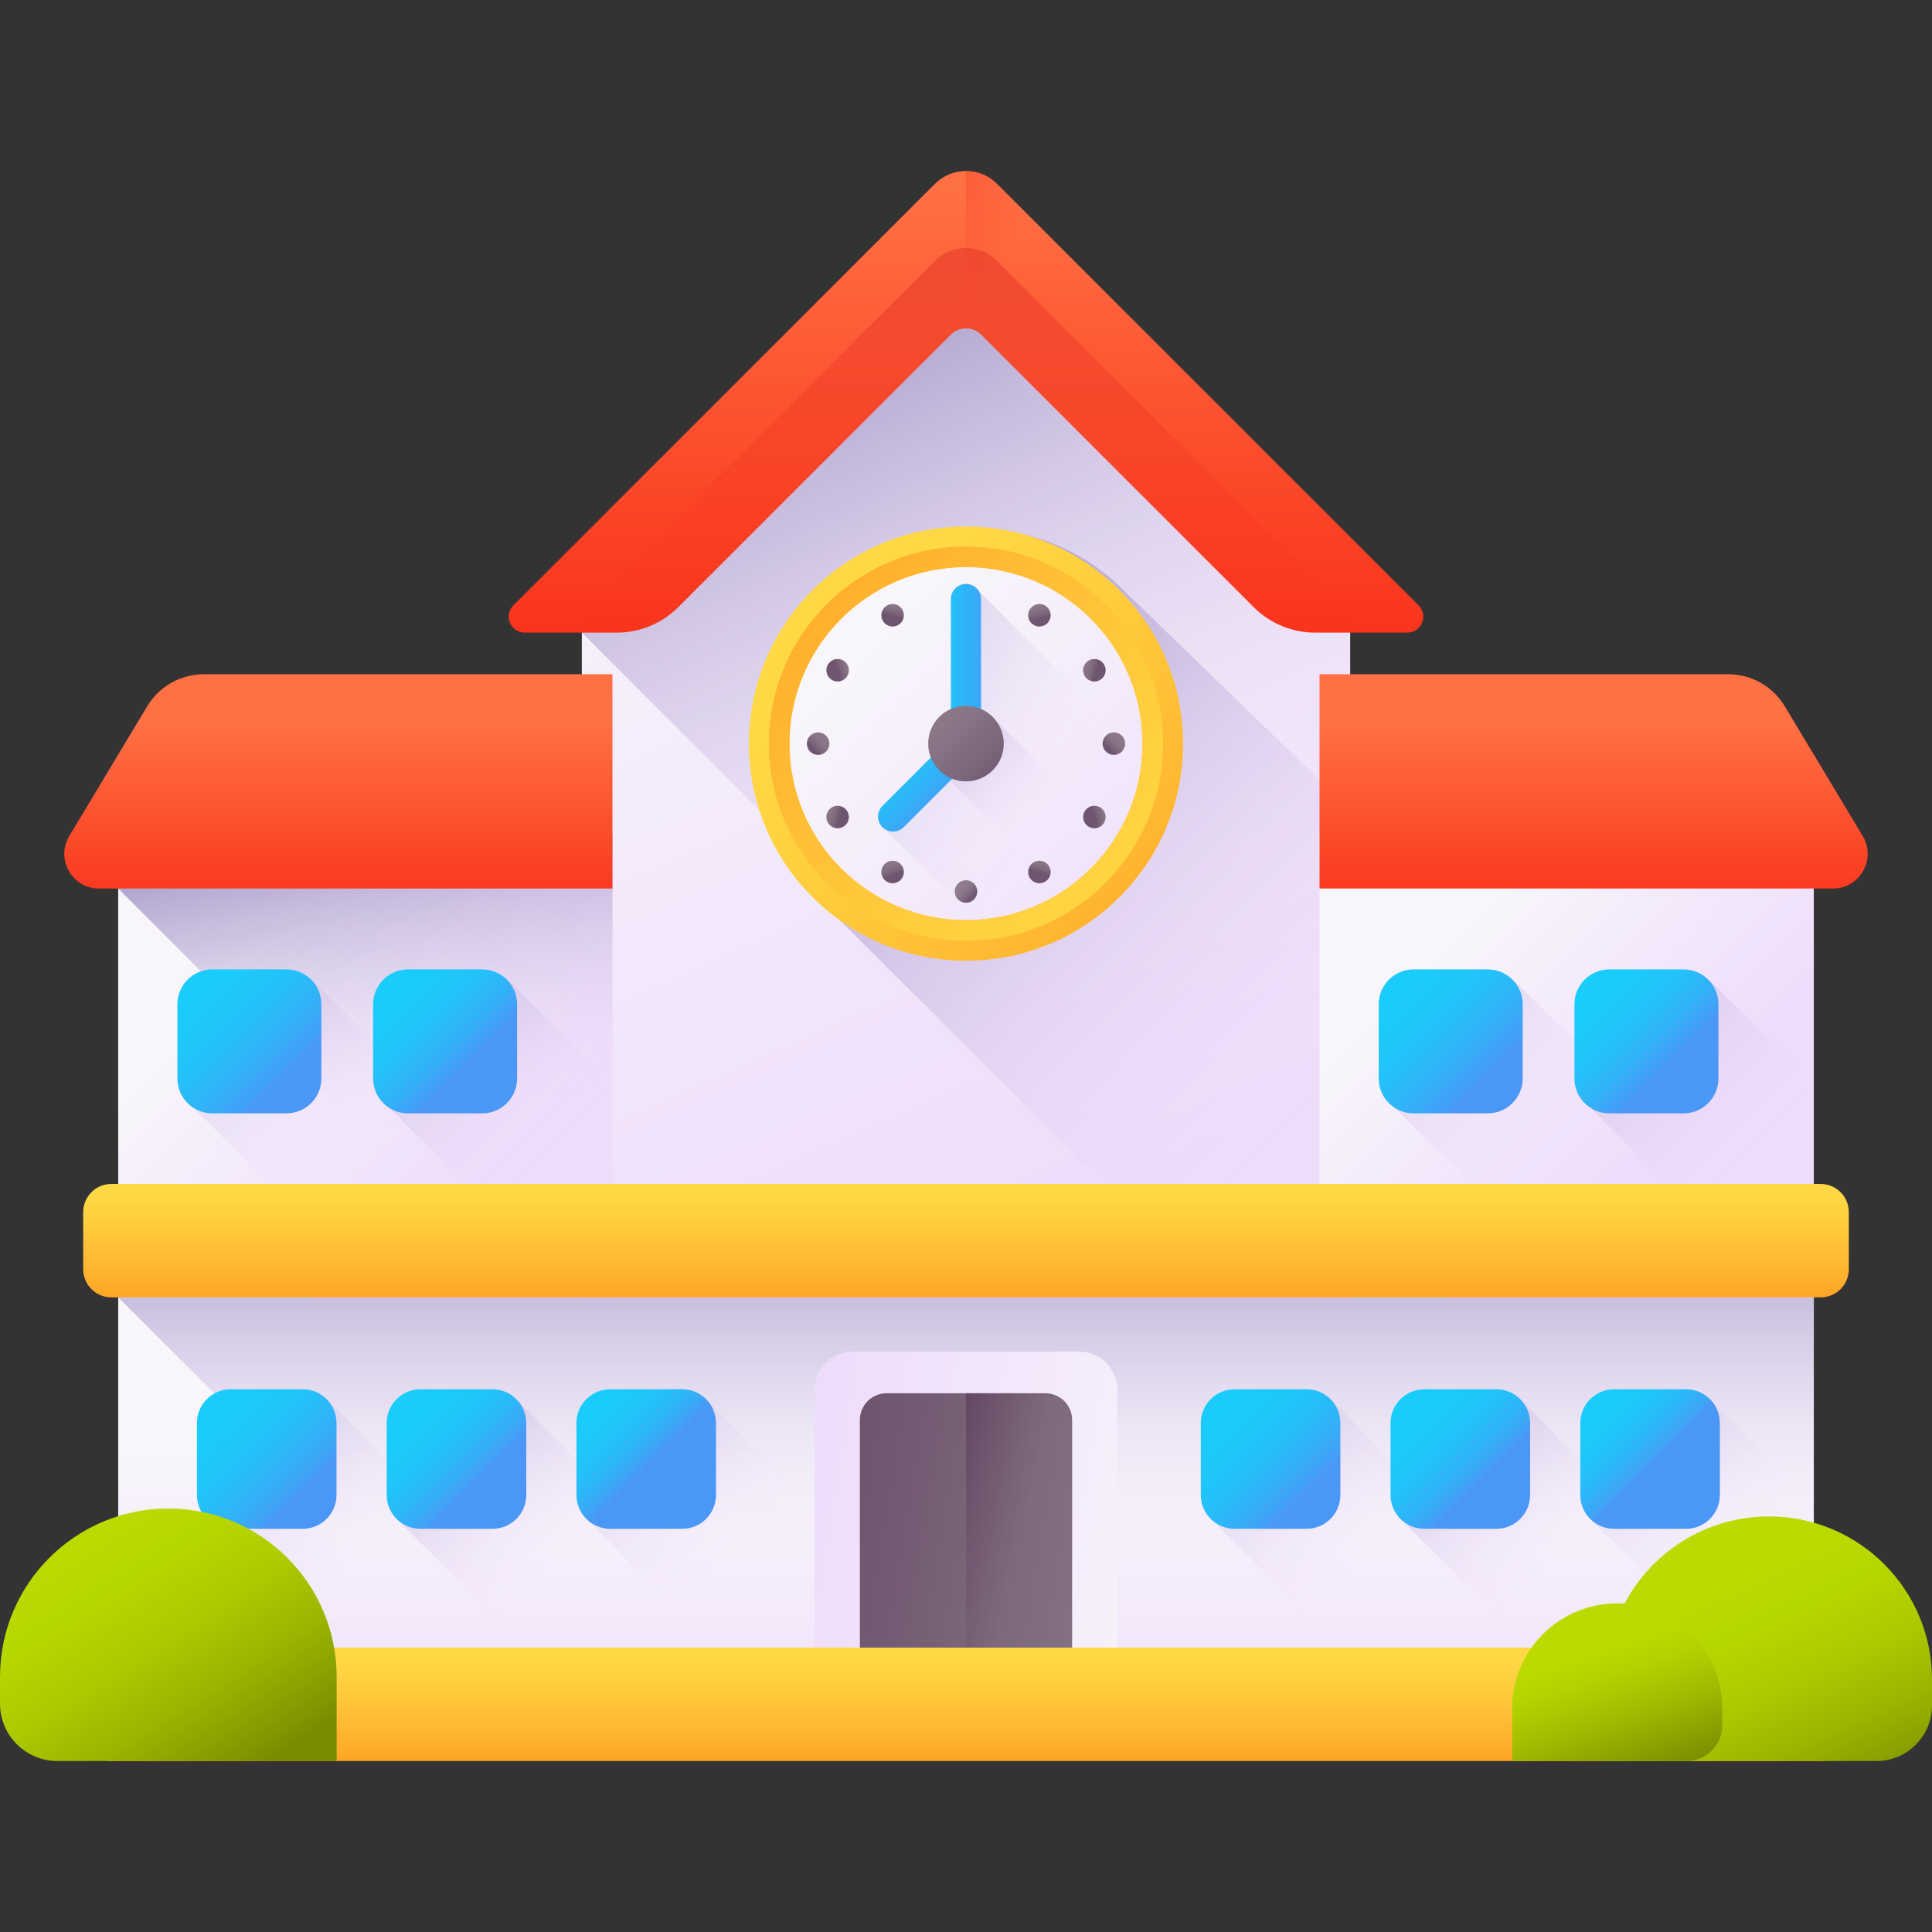 <svg xmlns="http://www.w3.org/2000/svg" xmlns:xlink="http://www.w3.org/1999/xlink" id="Capa_1" height="512" viewBox="0 0 510 510" width="512"><rect x="0" y="0" width="510" height="510" fill="#333333" stroke="none"/><linearGradient id="lg1"><stop offset="0" stop-color="#f8f6fb"></stop><stop offset="1" stop-color="#efdcfb"></stop></linearGradient><linearGradient id="SVGID_1_" gradientUnits="userSpaceOnUse" x1="255" x2="255" xlink:href="#lg1" y1="379.595" y2="479.358"></linearGradient><linearGradient id="lg2"><stop offset="0" stop-color="#efdcfb" stop-opacity="0"></stop><stop offset=".486" stop-color="#baaad6" stop-opacity=".486"></stop><stop offset="1" stop-color="#8679b2"></stop></linearGradient><linearGradient id="SVGID_2_" gradientUnits="userSpaceOnUse" x1="255" x2="255" xlink:href="#lg2" y1="408.428" y2="302.387"></linearGradient><linearGradient id="SVGID_3_" gradientUnits="userSpaceOnUse" x1="187.215" x2="287.551" xlink:href="#lg1" y1="94.289" y2="319.35"></linearGradient><linearGradient id="SVGID_4_" gradientUnits="userSpaceOnUse" x1="291.608" x2="205.218" xlink:href="#lg2" y1="239.882" y2="48.059"></linearGradient><linearGradient id="lg3"><stop offset="0" stop-color="#ff7044"></stop><stop offset="1" stop-color="#f82814"></stop></linearGradient><linearGradient id="SVGID_5_" gradientUnits="userSpaceOnUse" x1="255" x2="255" xlink:href="#lg3" y1="49.099" y2="190.981"></linearGradient><linearGradient id="lg4"><stop offset="0" stop-color="#f82814" stop-opacity="0"></stop><stop offset=".625" stop-color="#d22725" stop-opacity=".625"></stop><stop offset="1" stop-color="#c0272d"></stop></linearGradient><linearGradient id="SVGID_6_" gradientUnits="userSpaceOnUse" x1="255" x2="255" xlink:href="#lg4" y1="169.904" y2="-71.091"></linearGradient><linearGradient id="SVGID_7_" gradientUnits="userSpaceOnUse" x1="257.029" x2="190.268" xlink:href="#lg4" y1="79.396" y2="37.432"></linearGradient><linearGradient id="SVGID_8_" gradientUnits="userSpaceOnUse" x1="349.559" x2="197.688" xlink:href="#lg2" y1="288.835" y2="136.964"></linearGradient><linearGradient id="SVGID_9_" gradientUnits="userSpaceOnUse" x1="225.873" x2="319.311" xlink:href="#lg1" y1="167.173" y2="260.611"></linearGradient><linearGradient id="lg5"><stop offset="0" stop-color="#8a7889"></stop><stop offset=".334" stop-color="#867385"></stop><stop offset=".704" stop-color="#7b667b"></stop><stop offset="1" stop-color="#6e566e"></stop></linearGradient><linearGradient id="SVGID_10_" gradientUnits="userSpaceOnUse" x1="253.833" x2="256.327" xlink:href="#lg5" y1="156.098" y2="158.592"></linearGradient><linearGradient id="SVGID_11_" gradientUnits="userSpaceOnUse" x1="253.833" x2="256.327" xlink:href="#lg5" y1="234.167" y2="236.661"></linearGradient><linearGradient id="SVGID_12_" gradientTransform="matrix(0 1 -1 0 -3214 -5852)" gradientUnits="userSpaceOnUse" x1="6047.132" x2="6049.627" xlink:href="#lg5" y1="-3509.202" y2="-3506.708"></linearGradient><linearGradient id="SVGID_13_" gradientTransform="matrix(0 1 -1 0 -3214 -5852)" gradientUnits="userSpaceOnUse" x1="6047.132" x2="6049.627" xlink:href="#lg5" y1="-3431.133" y2="-3428.638"></linearGradient><linearGradient id="SVGID_14_" gradientTransform="matrix(.868 .496 -.496 .868 -2075.941 -1252.417)" gradientUnits="userSpaceOnUse" x1="2741.443" x2="2743.938" xlink:href="#lg5" y1="60.555" y2="63.049"></linearGradient><linearGradient id="SVGID_15_" gradientTransform="matrix(.868 .496 -.496 .868 -2075.941 -1252.417)" gradientUnits="userSpaceOnUse" x1="2741.443" x2="2743.938" xlink:href="#lg5" y1="138.624" y2="141.119"></linearGradient><linearGradient id="SVGID_16_" gradientTransform="matrix(-.496 .868 -.868 -.496 -1961.583 -7927.941)" gradientUnits="userSpaceOnUse" x1="5951.59" x2="5954.084" xlink:href="#lg5" y1="-5996.813" y2="-5994.318"></linearGradient><linearGradient id="SVGID_17_" gradientTransform="matrix(-.496 .868 -.868 -.496 -1961.583 -7927.941)" gradientUnits="userSpaceOnUse" x1="5951.59" x2="5954.084" xlink:href="#lg5" y1="-5918.744" y2="-5916.249"></linearGradient><linearGradient id="SVGID_18_" gradientTransform="matrix(-.868 .496 .496 .868 4713.941 -1252.417)" gradientUnits="userSpaceOnUse" x1="4588.83" x2="4591.324" xlink:href="#lg5" y1="-995.64" y2="-993.146"></linearGradient><linearGradient id="SVGID_19_" gradientTransform="matrix(-.868 .496 .496 .868 4713.941 -1252.417)" gradientUnits="userSpaceOnUse" x1="4588.83" x2="4591.324" xlink:href="#lg5" y1="-917.571" y2="-915.076"></linearGradient><linearGradient id="SVGID_20_" gradientTransform="matrix(.496 .868 .868 -.496 4599.583 -7927.941)" gradientUnits="userSpaceOnUse" x1="4895.395" x2="4897.889" xlink:href="#lg5" y1="-7844.199" y2="-7841.705"></linearGradient><linearGradient id="SVGID_21_" gradientTransform="matrix(.496 .868 .868 -.496 4599.583 -7927.941)" gradientUnits="userSpaceOnUse" x1="4895.395" x2="4897.889" xlink:href="#lg5" y1="-7766.13" y2="-7763.635"></linearGradient><linearGradient id="lg6"><stop offset="0" stop-color="#efdcfb" stop-opacity="0"></stop><stop offset=".029" stop-color="#e9d6f7" stop-opacity=".029"></stop><stop offset=".22" stop-color="#c5b5de" stop-opacity=".22"></stop><stop offset=".414" stop-color="#aa9bcb" stop-opacity=".414"></stop><stop offset=".608" stop-color="#9688bd" stop-opacity=".608"></stop><stop offset=".803" stop-color="#8a7db5" stop-opacity=".803"></stop><stop offset="1" stop-color="#8679b2"></stop></linearGradient><linearGradient id="SVGID_22_" gradientUnits="userSpaceOnUse" x1="275.611" x2="163.89" xlink:href="#lg6" y1="211.457" y2="145.089"></linearGradient><linearGradient id="SVGID_23_" gradientUnits="userSpaceOnUse" x1="274.117" x2="212.985" xlink:href="#lg6" y1="215.417" y2="154.285"></linearGradient><linearGradient id="lg7"><stop offset="0" stop-color="#ffd945"></stop><stop offset=".304" stop-color="#ffcd3e"></stop><stop offset=".856" stop-color="#ffad2b"></stop><stop offset="1" stop-color="#ffa325"></stop></linearGradient><linearGradient id="SVGID_24_" gradientUnits="userSpaceOnUse" x1="225.466" x2="320.209" xlink:href="#lg7" y1="166.766" y2="261.509"></linearGradient><linearGradient id="SVGID_25_" gradientUnits="userSpaceOnUse" x1="304.824" x2="196.038" xlink:href="#lg7" y1="246.124" y2="137.338"></linearGradient><linearGradient id="lg8"><stop offset="0" stop-color="#18cefb"></stop><stop offset="1" stop-color="#4a97f6"></stop></linearGradient><linearGradient id="SVGID_26_" gradientUnits="userSpaceOnUse" x1="246.92" x2="263.954" xlink:href="#lg8" y1="175.228" y2="175.228"></linearGradient><linearGradient id="SVGID_27_" gradientTransform="matrix(.707 .707 .707 -.707 3591.641 -8670.989)" gradientUnits="userSpaceOnUse" x1="3902.678" x2="3919.713" xlink:href="#lg8" y1="-8645.076" y2="-8645.076"></linearGradient><linearGradient id="lg9"><stop offset="0" stop-color="#8a7889"></stop><stop offset="1" stop-color="#6e566e"></stop></linearGradient><linearGradient id="SVGID_28_" gradientUnits="userSpaceOnUse" x1="249.863" x2="266.343" xlink:href="#lg9" y1="191.162" y2="207.643"></linearGradient><linearGradient id="SVGID_29_" gradientUnits="userSpaceOnUse" x1="66.855" x2="127.874" xlink:href="#lg1" y1="251.652" y2="312.671"></linearGradient><linearGradient id="SVGID_30_" gradientUnits="userSpaceOnUse" x1="108.487" x2="92.101" xlink:href="#lg2" y1="296.215" y2="202.453"></linearGradient><linearGradient id="SVGID_31_" gradientUnits="userSpaceOnUse" x1="89.323" x2="89.323" xlink:href="#lg3" y1="190.708" y2="249.283"></linearGradient><linearGradient id="SVGID_32_" gradientUnits="userSpaceOnUse" x1="92.195" x2="18.417" xlink:href="#lg2" y1="300.985" y2="227.207"></linearGradient><linearGradient id="lg10"><stop offset="0" stop-color="#18cefb"></stop><stop offset=".379" stop-color="#1accfb"></stop><stop offset=".6" stop-color="#22c3fa"></stop><stop offset=".78" stop-color="#2fb5f9"></stop><stop offset=".936" stop-color="#41a1f7"></stop><stop offset="1" stop-color="#4a97f6"></stop></linearGradient><linearGradient id="SVGID_33_" gradientUnits="userSpaceOnUse" x1="39.29" x2="75.656" xlink:href="#lg10" y1="248.362" y2="284.728"></linearGradient><linearGradient id="SVGID_34_" gradientUnits="userSpaceOnUse" x1="144.952" x2="79.104" xlink:href="#lg2" y1="302.073" y2="236.225"></linearGradient><linearGradient id="SVGID_35_" gradientUnits="userSpaceOnUse" x1="95.579" x2="123.652" xlink:href="#lg10" y1="252.982" y2="281.055"></linearGradient><linearGradient id="SVGID_36_" gradientUnits="userSpaceOnUse" x1="380.126" x2="435.987" xlink:href="#lg1" y1="247.8" y2="303.661"></linearGradient><linearGradient id="SVGID_37_" gradientTransform="matrix(-1 0 0 1 5134.368 0)" gradientUnits="userSpaceOnUse" x1="4713.691" x2="4713.691" xlink:href="#lg3" y1="190.708" y2="249.283"></linearGradient><linearGradient id="SVGID_38_" gradientUnits="userSpaceOnUse" x1="409.318" x2="335.54" xlink:href="#lg2" y1="300.985" y2="227.207"></linearGradient><linearGradient id="SVGID_39_" gradientUnits="userSpaceOnUse" x1="356.412" x2="392.779" xlink:href="#lg10" y1="248.362" y2="284.728"></linearGradient><linearGradient id="SVGID_40_" gradientUnits="userSpaceOnUse" x1="462.075" x2="396.227" xlink:href="#lg2" y1="302.073" y2="236.225"></linearGradient><linearGradient id="SVGID_41_" gradientUnits="userSpaceOnUse" x1="412.702" x2="440.774" xlink:href="#lg10" y1="252.982" y2="281.055"></linearGradient><linearGradient id="SVGID_42_" gradientUnits="userSpaceOnUse" x1="255" x2="255" xlink:href="#lg7" y1="314.666" y2="342.9"></linearGradient><linearGradient id="SVGID_43_" gradientUnits="userSpaceOnUse" x1="321.894" x2="211.458" xlink:href="#lg1" y1="422.286" y2="403.88"></linearGradient><linearGradient id="SVGID_44_" gradientUnits="userSpaceOnUse" x1="304.329" x2="222.855" xlink:href="#lg9" y1="424.632" y2="411.053"></linearGradient><linearGradient id="SVGID_45_" gradientUnits="userSpaceOnUse" x1="267.272" x2="238.383" y1="416.2" y2="409.277"><stop offset="0" stop-color="#6e566e" stop-opacity="0"></stop><stop offset=".294" stop-color="#674d66" stop-opacity=".294"></stop><stop offset="1" stop-color="#593b56"></stop></linearGradient><linearGradient id="SVGID_46_" gradientUnits="userSpaceOnUse" x1="255" x2="255" xlink:href="#lg7" y1="437.057" y2="465.291"></linearGradient><linearGradient id="SVGID_47_" gradientUnits="userSpaceOnUse" x1="95.006" x2="23.485" xlink:href="#lg2" y1="409.746" y2="338.224"></linearGradient><linearGradient id="lg11"><stop offset="0" stop-color="#18cefb"></stop><stop offset=".406" stop-color="#1accfb"></stop><stop offset=".619" stop-color="#21c4fa"></stop><stop offset=".786" stop-color="#2db6f9"></stop><stop offset=".929" stop-color="#3fa4f7"></stop><stop offset="1" stop-color="#4a97f6"></stop></linearGradient><linearGradient id="SVGID_48_" gradientUnits="userSpaceOnUse" x1="44.682" x2="79.936" xlink:href="#lg11" y1="359.421" y2="394.675"></linearGradient><linearGradient id="SVGID_49_" gradientUnits="userSpaceOnUse" x1="146.149" x2="82.316" xlink:href="#lg2" y1="410.8" y2="346.967"></linearGradient><linearGradient id="SVGID_50_" gradientUnits="userSpaceOnUse" x1="99.249" x2="126.463" xlink:href="#lg11" y1="363.9" y2="391.114"></linearGradient><linearGradient id="SVGID_51_" gradientUnits="userSpaceOnUse" x1="193.172" x2="114.611" xlink:href="#lg2" y1="407.734" y2="329.173"></linearGradient><linearGradient id="SVGID_52_" gradientUnits="userSpaceOnUse" x1="149" x2="171.842" xlink:href="#lg11" y1="363.562" y2="386.404"></linearGradient><linearGradient id="SVGID_53_" gradientUnits="userSpaceOnUse" x1="360.002" x2="288.48" xlink:href="#lg2" y1="409.746" y2="338.224"></linearGradient><linearGradient id="SVGID_54_" gradientUnits="userSpaceOnUse" x1="309.677" x2="344.931" xlink:href="#lg11" y1="359.421" y2="394.675"></linearGradient><linearGradient id="SVGID_55_" gradientUnits="userSpaceOnUse" x1="411.144" x2="347.311" xlink:href="#lg2" y1="410.8" y2="346.967"></linearGradient><linearGradient id="SVGID_56_" gradientUnits="userSpaceOnUse" x1="364.245" x2="391.459" xlink:href="#lg11" y1="363.9" y2="391.114"></linearGradient><linearGradient id="SVGID_57_" gradientUnits="userSpaceOnUse" x1="458.167" x2="379.606" xlink:href="#lg2" y1="407.734" y2="329.173"></linearGradient><linearGradient id="SVGID_58_" gradientUnits="userSpaceOnUse" x1="413.995" x2="436.837" xlink:href="#lg11" y1="363.562" y2="386.404"></linearGradient><linearGradient id="lg12"><stop offset="0" stop-color="#bada00"></stop><stop offset=".219" stop-color="#b6d600"></stop><stop offset=".45" stop-color="#acc900"></stop><stop offset=".687" stop-color="#9ab400"></stop><stop offset=".927" stop-color="#829700"></stop><stop offset="1" stop-color="#798c00"></stop></linearGradient><linearGradient id="SVGID_59_" gradientUnits="userSpaceOnUse" x1="21.728" x2="62.303" xlink:href="#lg12" y1="406.2" y2="470.038"></linearGradient><linearGradient id="SVGID_60_" gradientUnits="userSpaceOnUse" x1="452.736" x2="482.217" xlink:href="#lg12" y1="418.596" y2="482.384"></linearGradient><linearGradient id="SVGID_61_" gradientUnits="userSpaceOnUse" x1="420.507" x2="431.868" y1="436.485" y2="470.567"><stop offset="0" stop-color="#bada00"></stop><stop offset=".202" stop-color="#b3d100"></stop><stop offset=".529" stop-color="#9fb900"></stop><stop offset=".938" stop-color="#7e9300"></stop><stop offset="1" stop-color="#798c00"></stop></linearGradient><g><g><path d="m31.2 337.824h447.601v126.133h-447.601z" fill="url(#SVGID_1_)"></path><path d="m31.2 337.824v4.653l121.479 121.48h326.121v-126.133z" fill="url(#SVGID_2_)"></path><g><path d="m356.413 342.477h-202.826v-192.283l101.413-99.823 101.413 99.823z" fill="url(#SVGID_3_)"></path><path d="m255 50.371-101.413 99.823v16.804l175.479 175.479h27.347v-192.283z" fill="url(#SVGID_4_)"></path><g><path d="m374.475 159.803-111.275-111.274c-4.529-4.529-11.872-4.529-16.4 0l-111.275 111.274c-2.655 2.655-.775 7.195 2.98 7.195h24.311c6.088 0 11.927-2.418 16.232-6.723l71.946-71.946c2.212-2.212 5.799-2.212 8.011 0l71.946 71.946c4.305 4.305 10.144 6.723 16.232 6.723h24.311c3.756 0 5.636-4.539 2.981-7.195z" fill="url(#SVGID_5_)"></path><path d="m179.048 160.275 71.946-71.946c2.212-2.212 5.799-2.212 8.011 0l71.946 71.946c4.305 4.305 10.144 6.723 16.232 6.723h14.14l-98.123-98.123c-4.529-4.529-11.872-4.529-16.4 0l-98.124 98.124h14.14c6.089-.001 11.927-2.419 16.232-6.724z" fill="url(#SVGID_6_)"></path><path d="m259.006 88.329 71.946 71.946c4.305 4.305 10.144 6.723 16.232 6.723h24.311c3.755 0 5.635-4.54 2.98-7.195l-111.275-111.274c-2.264-2.264-5.232-3.397-8.2-3.397v41.538c1.45 0 2.9.553 4.006 1.659z" fill="url(#SVGID_7_)"></path></g></g><path d="m356.413 213.741-58.749-56.9c-10.441-10.99-25.195-17.456-41.551-17.456-31.394 0-56.916 25.523-56.915 56.916 0 16.356 6.465 31.11 17.456 41.55l104.626 104.626h35.133z" fill="url(#SVGID_8_)"></path><g><g><circle cx="255" cy="196.3" fill="url(#SVGID_9_)" r="56.514"></circle><g><g><g><circle cx="255" cy="157.265" fill="url(#SVGID_10_)" r="2.973"></circle><circle cx="255" cy="235.334" fill="url(#SVGID_11_)" r="2.973"></circle></g><g><circle cx="294.035" cy="196.3" fill="url(#SVGID_12_)" r="2.973"></circle><circle cx="215.965" cy="196.3" fill="url(#SVGID_13_)" r="2.973"></circle></g></g><g><g><circle cx="274.374" cy="162.413" fill="url(#SVGID_14_)" r="2.973"></circle><circle cx="235.626" cy="230.187" fill="url(#SVGID_15_)" r="2.973"></circle></g><g><circle cx="288.887" cy="215.674" fill="url(#SVGID_16_)" r="2.973"></circle><circle cx="221.113" cy="176.926" fill="url(#SVGID_17_)" r="2.973"></circle></g></g><g><g><circle cx="235.626" cy="162.413" fill="url(#SVGID_18_)" r="2.973"></circle><circle cx="274.374" cy="230.187" fill="url(#SVGID_19_)" r="2.973"></circle></g><g><circle cx="221.113" cy="215.674" fill="url(#SVGID_20_)" r="2.973"></circle><circle cx="288.887" cy="176.926" fill="url(#SVGID_21_)" r="2.973"></circle></g></g></g><path d="m310.309 207.949-51.978-51.978c-.707-1.092-1.934-1.816-3.331-1.816-2.192 0-3.969 1.777-3.969 3.969v29.031c-3.53 1.534-5.999 5.05-5.999 9.144 0 1.292.249 2.526.696 3.659l-12.782 12.782c-1.55 1.55-1.55 4.063 0 5.613l33.42 33.317c21.998-4.492 39.342-21.764 43.943-43.721z" fill="url(#SVGID_22_)"></path><path d="m301.369 228.611-38.843-38.843c-1.828-2.104-4.521-3.437-7.526-3.437-5.505 0-9.968 4.463-9.968 9.968 0 3.006 1.332 5.699 3.437 7.526l38.842 38.842c5.473-3.819 10.238-8.583 14.058-14.056z" fill="url(#SVGID_23_)"></path><g><path d="m255 138.997c-31.648 0-57.303 25.655-57.303 57.303s25.655 57.303 57.303 57.303 57.303-25.655 57.303-57.303-25.655-57.303-57.303-57.303zm0 103.904c-25.738 0-46.601-20.863-46.601-46.601s20.863-46.601 46.601-46.601 46.601 20.863 46.601 46.601-20.863 46.601-46.601 46.601z" fill="url(#SVGID_24_)"></path><path d="m255 248.333c28.738 0 52.033-23.295 52.033-52.033s-23.295-52.033-52.033-52.033-52.033 23.295-52.033 52.033 23.295 52.033 52.033 52.033zm0-98.634c25.738 0 46.601 20.863 46.601 46.601s-20.863 46.601-46.601 46.601-46.601-20.863-46.601-46.601 20.863-46.601 46.601-46.601z" fill="url(#SVGID_25_)"></path></g><path d="m255 196.3c-2.192 0-3.969-1.777-3.969-3.969v-34.206c0-2.192 1.777-3.969 3.969-3.969 2.192 0 3.969 1.777 3.969 3.969v34.206c0 2.192-1.777 3.969-3.969 3.969z" fill="url(#SVGID_26_)"></path><path d="m255 196.3c-1.55-1.55-4.063-1.55-5.613 0l-16.44 16.44c-1.55 1.55-1.55 4.063 0 5.613 1.55 1.55 4.063 1.55 5.613 0l16.44-16.44c1.55-1.55 1.55-4.063 0-5.613z" fill="url(#SVGID_27_)"></path><circle cx="255" cy="196.3" fill="url(#SVGID_28_)" r="9.968"></circle></g></g><g><g><path d="m31.199 219.994h130.478v122.484h-130.478z" fill="url(#SVGID_29_)"></path><path d="m161.678 342.477v-122.483h-130.479v14.558l107.926 107.925z" fill="url(#SVGID_30_)"></path><path d="m161.678 234.552h-135.541c-7.117 0-11.512-7.767-7.847-13.868l20.578-34.253c3.149-5.241 8.816-8.448 14.93-8.448h107.879v56.569z" fill="url(#SVGID_31_)"></path></g><g><g><path d="m83.479 259.697c-1.686-1.89-4.133-2.446-6.866-2.446h-19.585c-5.085 0-8.567 3.481-8.567 8.567v19.586c0 2.732.556 5.18 2.446 6.866l23.442 23.442c1.686 1.89 4.133 3.087 6.866 3.087h19.585c5.085 0 9.208-4.123 9.208-9.208v-19.586c0-2.733-1.197-5.18-3.087-6.866z" fill="url(#SVGID_32_)"></path><path d="m75.62 255.898h-19.585c-5.085 0-9.208 4.123-9.208 9.208v19.586c0 5.085 4.123 9.208 9.208 9.208h19.585c5.085 0 9.208-4.123 9.208-9.208v-19.586c0-5.085-4.122-9.208-9.208-9.208z" fill="url(#SVGID_33_)"></path></g><g><path d="m135.148 259.697c-1.686-1.89-4.133-2.446-6.866-2.446h-19.586c-5.085 0-8.567 3.481-8.567 8.567v19.586c0 2.732.556 5.18 2.446 6.866l23.442 23.442c1.686 1.89 4.133 3.087 6.866 3.087h19.586c5.085 0 9.208-4.123 9.208-9.208v-19.586c0-2.733-1.197-5.18-3.087-6.866z" fill="url(#SVGID_34_)"></path><g><path d="m127.289 293.9h-19.586c-5.085 0-9.208-4.123-9.208-9.208v-19.586c0-5.085 4.123-9.208 9.208-9.208h19.586c5.085 0 9.208 4.123 9.208 9.208v19.586c0 5.086-4.122 9.208-9.208 9.208z" fill="url(#SVGID_35_)"></path></g></g></g></g><g><g><path d="m348.323 219.994h130.478v122.484h-130.478z" fill="url(#SVGID_36_)"></path><path d="m348.323 234.552h135.541c7.117 0 11.512-7.767 7.847-13.868l-20.578-34.253c-3.149-5.241-8.816-8.448-14.93-8.448h-107.88z" fill="url(#SVGID_37_)"></path></g><g><g><path d="m400.602 259.697c-1.686-1.89-4.133-2.446-6.866-2.446h-19.586c-5.085 0-8.567 3.481-8.567 8.567v19.586c0 2.732.556 5.18 2.446 6.866l23.442 23.442c1.686 1.89 4.133 3.087 6.866 3.087h19.586c5.085 0 9.208-4.123 9.208-9.208v-19.586c0-2.733-1.197-5.18-3.087-6.866z" fill="url(#SVGID_38_)"></path><path d="m392.743 255.898h-19.586c-5.085 0-9.208 4.123-9.208 9.208v19.586c0 5.085 4.123 9.208 9.208 9.208h19.586c5.085 0 9.208-4.123 9.208-9.208v-19.586c0-5.085-4.122-9.208-9.208-9.208z" fill="url(#SVGID_39_)"></path></g><g><path d="m452.271 259.697c-1.686-1.89-4.133-2.446-6.866-2.446h-19.585c-5.085 0-8.567 3.481-8.567 8.567v19.586c0 2.732.556 5.18 2.446 6.866l23.442 23.442c1.686 1.89 4.133 3.087 6.866 3.087h19.586c5.085 0 9.208-4.123 9.208-9.208v-19.586c0-2.733-1.197-5.18-3.087-6.866z" fill="url(#SVGID_40_)"></path><g><path d="m444.412 293.9h-19.586c-5.085 0-9.208-4.123-9.208-9.208v-19.586c0-5.085 4.123-9.208 9.208-9.208h19.586c5.085 0 9.208 4.123 9.208 9.208v19.586c0 5.086-4.122 9.208-9.208 9.208z" fill="url(#SVGID_41_)"></path></g></g></g></g><path d="m480.601 342.477h-451.202c-4.108 0-7.439-3.331-7.439-7.439v-15.067c0-4.108 3.331-7.439 7.439-7.439h451.202c4.108 0 7.439 3.331 7.439 7.439v15.067c0 4.109-3.331 7.439-7.439 7.439z" fill="url(#SVGID_42_)"></path><g><path d="m294.941 463.957h-79.882v-97.133c0-5.546 4.496-10.042 10.042-10.042h59.799c5.546 0 10.042 4.496 10.042 10.042v97.133z" fill="url(#SVGID_43_)"></path><path d="m283.014 463.957h-56.028v-89.121c0-3.893 3.156-7.049 7.049-7.049h41.931c3.893 0 7.049 3.156 7.049 7.049v89.121z" fill="url(#SVGID_44_)"></path><path d="m255 463.957h28.014v-89.121c0-3.893-3.156-7.049-7.049-7.049h-20.965z" fill="url(#SVGID_45_)"></path></g><path d="m480.601 464.868h-451.202c-4.108 0-7.439-3.331-7.439-7.439v-15.067c0-4.108 3.331-7.439 7.439-7.439h451.202c4.108 0 7.439 3.331 7.439 7.439v15.067c0 4.108-3.331 7.439-7.439 7.439z" fill="url(#SVGID_46_)"></path><g><g><path d="m86.557 369.72c-1.635-1.832-4.007-2.371-6.656-2.371h-18.987c-4.93 0-8.305 3.375-8.305 8.305v18.987c0 2.649.539 5.021 2.371 6.656l22.725 22.725c1.635 1.832 4.007 2.993 6.656 2.993h18.987c4.93 0 8.926-3.996 8.926-8.926v-18.987c0-2.649-1.16-5.021-2.993-6.656z" fill="url(#SVGID_47_)"></path><path d="m79.901 366.727h-18.987c-4.93 0-8.926 3.997-8.926 8.926v18.987c0 4.93 3.996 8.926 8.926 8.926h18.987c4.93 0 8.926-3.996 8.926-8.926v-18.987c0-4.929-3.996-8.926-8.926-8.926z" fill="url(#SVGID_48_)"></path></g><g><path d="m136.645 369.72c-1.635-1.832-4.007-2.371-6.656-2.371h-18.987c-4.93 0-8.305 3.375-8.305 8.305v18.987c0 2.649.539 5.021 2.371 6.656l22.725 22.725c1.635 1.832 4.007 2.993 6.656 2.993h18.987c4.93 0 8.926-3.996 8.926-8.926v-18.987c0-2.649-1.16-5.021-2.993-6.656z" fill="url(#SVGID_49_)"></path><g><path d="m129.99 403.567h-18.987c-4.93 0-8.926-3.996-8.926-8.926v-18.987c0-4.93 3.996-8.926 8.926-8.926h18.987c4.93 0 8.926 3.996 8.926 8.926v18.987c0 4.929-3.997 8.926-8.926 8.926z" fill="url(#SVGID_50_)"></path></g></g><g><path d="m186.734 369.72c-1.635-1.832-4.007-2.371-6.656-2.371h-18.987c-4.93 0-8.305 3.375-8.305 8.305v18.987c0 2.649.539 5.021 2.371 6.656l22.725 22.725c1.635 1.832 4.007 2.993 6.656 2.993h18.987c4.93 0 8.926-3.996 8.926-8.926v-18.987c0-2.649-1.16-5.021-2.993-6.656z" fill="url(#SVGID_51_)"></path><g><path d="m180.078 403.567h-18.987c-4.93 0-8.926-3.996-8.926-8.926v-18.987c0-4.93 3.996-8.926 8.926-8.926h18.987c4.93 0 8.926 3.996 8.926 8.926v18.987c.001 4.929-3.996 8.926-8.926 8.926z" fill="url(#SVGID_52_)"></path></g></g></g><g><g><path d="m351.552 369.72c-1.635-1.832-4.007-2.371-6.656-2.371h-18.986c-4.93 0-8.305 3.375-8.305 8.305v18.987c0 2.649.539 5.021 2.371 6.656l22.725 22.725c1.635 1.832 4.007 2.993 6.656 2.993h18.987c4.93 0 8.926-3.996 8.926-8.926v-18.987c0-2.649-1.16-5.021-2.993-6.656z" fill="url(#SVGID_53_)"></path><path d="m344.896 366.727h-18.986c-4.93 0-8.926 3.997-8.926 8.926v18.987c0 4.93 3.996 8.926 8.926 8.926h18.987c4.93 0 8.926-3.996 8.926-8.926v-18.987c0-4.929-3.997-8.926-8.927-8.926z" fill="url(#SVGID_54_)"></path></g><g><path d="m401.641 369.72c-1.635-1.832-4.007-2.371-6.656-2.371h-18.987c-4.93 0-8.305 3.375-8.305 8.305v18.987c0 2.649.539 5.021 2.371 6.656l22.725 22.725c1.635 1.832 4.007 2.993 6.656 2.993h18.987c4.93 0 8.926-3.996 8.926-8.926v-18.987c0-2.649-1.16-5.021-2.993-6.656z" fill="url(#SVGID_55_)"></path><g><path d="m394.985 403.567h-18.987c-4.93 0-8.926-3.996-8.926-8.926v-18.987c0-4.93 3.996-8.926 8.926-8.926h18.987c4.93 0 8.926 3.996 8.926 8.926v18.987c0 4.929-3.996 8.926-8.926 8.926z" fill="url(#SVGID_56_)"></path></g></g><g><path d="m451.729 369.72c-1.635-1.832-4.007-2.371-6.656-2.371h-18.987c-4.93 0-8.305 3.375-8.305 8.305v18.987c0 2.649.539 5.021 2.371 6.656l22.725 22.725c1.635 1.832 4.007 2.993 6.656 2.993h18.987c4.93 0 8.926-3.996 8.926-8.926v-18.987c0-2.649-1.16-5.021-2.993-6.656z" fill="url(#SVGID_57_)"></path><g><path d="m445.073 403.567h-18.987c-4.93 0-8.926-3.996-8.926-8.926v-18.987c0-4.93 3.996-8.926 8.926-8.926h18.987c4.93 0 8.926 3.996 8.926 8.926v18.987c.001 4.929-3.996 8.926-8.926 8.926z" fill="url(#SVGID_58_)"></path></g></g></g></g><g><path d="m88.868 464.868h-73.726c-8.363 0-15.142-6.78-15.142-15.143v-7.075c0-24.54 19.894-44.434 44.434-44.434 24.54 0 44.434 19.894 44.434 44.434z" fill="url(#SVGID_59_)"></path><g><path d="m423.909 464.868h71.422c8.102 0 14.669-6.568 14.669-14.669v-6.854c0-23.773-19.272-43.045-43.045-43.045-23.773 0-43.045 19.272-43.045 43.045v21.523z" fill="url(#SVGID_60_)"></path><path d="m399.159 464.868h46.032c5.222 0 9.454-4.233 9.454-9.454v-4.417c0-15.322-12.421-27.743-27.743-27.743-15.322 0-27.743 12.421-27.743 27.743z" fill="url(#SVGID_61_)"></path></g></g></g></svg>